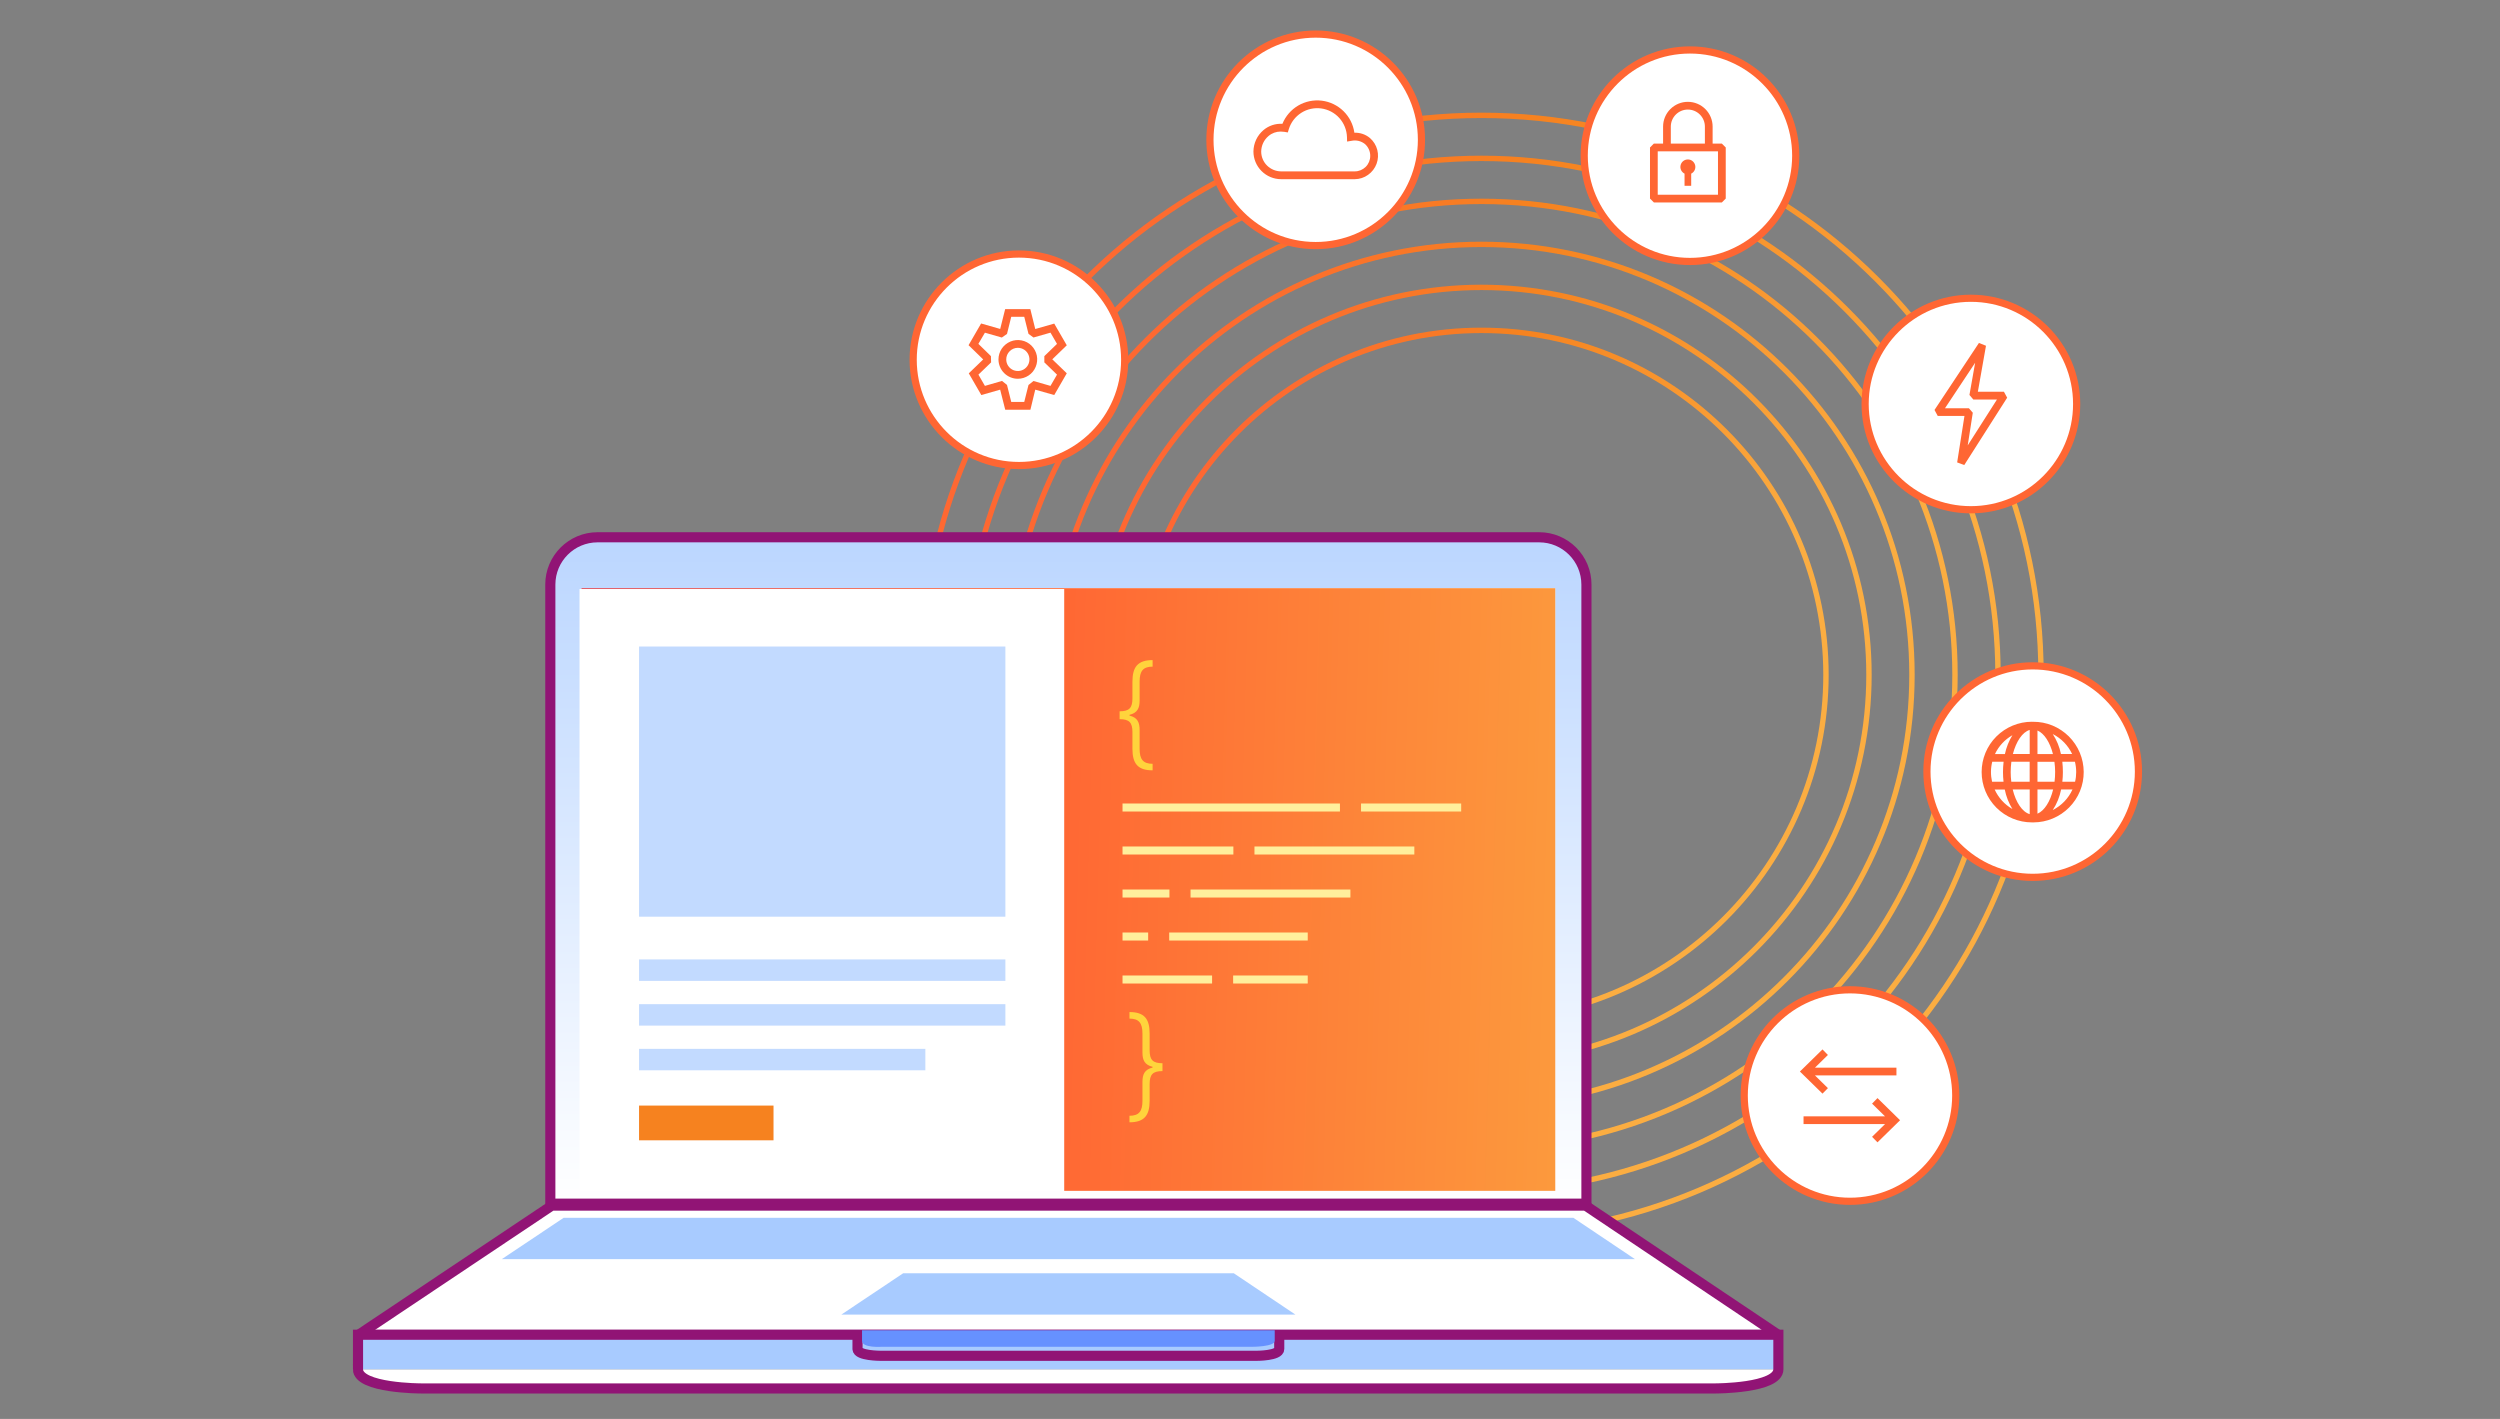 <svg width="740" height="420" viewBox="0 0 740 420" fill="none" xmlns="http://www.w3.org/2000/svg">
<rect x="0" y="0" width="740" height="420" fill="#808080" stroke="none"/>
<path d="M438.502 34.94C347.605 34.94 273.659 108.877 273.659 199.763C273.659 290.638 347.605 364.575 438.502 364.575C529.4 364.575 603.346 290.638 603.346 199.763C603.335 108.877 529.389 34.94 438.502 34.94ZM438.502 366.171C346.732 366.171 272.063 291.521 272.063 199.763C272.063 108.004 346.722 33.344 438.502 33.344C530.283 33.344 604.931 108.004 604.931 199.763C604.931 291.521 530.272 366.171 438.502 366.171Z" fill="url(#paint0_linear_2135_817)"/>
<path d="M438.502 47.676C354.628 47.676 286.396 115.9 286.396 199.763C286.396 283.627 354.628 351.85 438.502 351.85C522.377 351.85 590.608 283.627 590.608 199.763C590.608 115.9 522.366 47.676 438.502 47.676ZM438.502 353.446C353.745 353.446 284.8 284.499 284.8 199.763C284.8 115.016 353.756 46.081 438.502 46.081C523.249 46.081 592.204 115.027 592.204 199.763C592.204 284.499 523.249 353.446 438.502 353.446Z" fill="url(#paint1_linear_2135_817)"/>
<path d="M438.502 60.402C361.651 60.402 299.123 122.922 299.123 199.763C299.123 276.605 361.651 339.125 438.502 339.125C515.353 339.125 577.881 276.605 577.881 199.763C577.87 122.922 515.353 60.402 438.502 60.402ZM438.502 340.71C360.768 340.71 297.527 277.477 297.527 199.753C297.527 122.039 360.768 58.806 438.502 58.806C516.236 58.806 579.477 122.039 579.477 199.763C579.467 277.488 516.226 340.71 438.502 340.71Z" fill="url(#paint2_linear_2135_817)"/>
<path d="M438.502 73.127C368.674 73.127 311.861 129.933 311.861 199.752C311.861 269.571 368.674 326.378 438.502 326.378C508.33 326.378 565.143 269.571 565.143 199.752C565.143 129.933 508.33 73.127 438.502 73.127ZM438.502 327.984C367.791 327.984 310.265 270.465 310.265 199.763C310.265 129.061 367.791 71.541 438.502 71.541C509.213 71.541 566.74 129.061 566.74 199.763C566.74 270.465 509.213 327.984 438.502 327.984Z" fill="url(#paint3_linear_2135_817)"/>
<path d="M438.502 85.863C375.687 85.863 324.588 136.955 324.588 199.763C324.588 262.57 375.687 313.663 438.502 313.663C501.318 313.663 552.417 262.57 552.417 199.763C552.417 136.955 501.307 85.863 438.502 85.863ZM438.502 315.259C374.815 315.259 322.992 263.442 322.992 199.763C322.992 136.083 374.815 84.267 438.502 84.267C502.19 84.267 554.013 136.083 554.013 199.763C554.013 263.442 502.19 315.259 438.502 315.259Z" fill="url(#paint4_linear_2135_817)"/>
<path d="M438.502 98.589C382.71 98.589 337.315 143.978 337.315 199.763C337.315 255.548 382.71 300.938 438.502 300.938C494.294 300.938 539.69 255.548 539.69 199.763C539.679 143.978 494.294 98.589 438.502 98.589ZM438.502 302.523C381.827 302.523 335.719 256.421 335.719 199.753C335.719 143.085 381.827 96.982 438.502 96.982C495.177 96.982 541.286 143.085 541.286 199.753C541.275 256.421 495.167 302.523 438.502 302.523Z" fill="url(#paint5_linear_2135_817)"/>
<path d="M389.446 72.691C406.737 72.691 420.753 58.676 420.753 41.388C420.753 24.1 406.737 10.085 389.446 10.085C372.156 10.085 358.14 24.1 358.14 41.388C358.14 58.676 372.156 72.691 389.446 72.691Z" fill="white"/>
<path d="M389.446 73.755C371.601 73.755 357.076 59.231 357.076 41.388C357.076 23.545 371.601 9.021 389.446 9.021C407.292 9.021 421.817 23.545 421.817 41.388C421.817 59.231 407.302 73.755 389.446 73.755ZM389.446 11.149C372.772 11.149 359.204 24.715 359.204 41.388C359.204 58.061 372.772 71.627 389.446 71.627C406.121 71.627 419.689 58.061 419.689 41.388C419.689 24.715 406.132 11.149 389.446 11.149Z" fill="#FF6633"/>
<path d="M583.383 150.894C600.673 150.894 614.689 136.879 614.689 119.591C614.689 102.303 600.673 88.289 583.383 88.289C566.093 88.289 552.076 102.303 552.076 119.591C552.076 136.879 566.093 150.894 583.383 150.894Z" fill="white"/>
<path d="M583.383 151.958C565.538 151.958 551.012 137.434 551.012 119.591C551.012 101.748 565.538 87.225 583.383 87.225C601.228 87.225 615.753 101.748 615.753 119.591C615.753 137.434 601.228 151.958 583.383 151.958ZM583.383 89.342C566.708 89.342 553.14 102.908 553.14 119.581C553.14 136.253 566.708 149.819 583.383 149.819C600.058 149.819 613.625 136.253 613.625 119.581C613.625 102.908 600.058 89.342 583.383 89.342Z" fill="#FF6633"/>
<path d="M547.596 355.584C564.886 355.584 578.903 341.569 578.903 324.281C578.903 306.993 564.886 292.979 547.596 292.979C530.306 292.979 516.29 306.993 516.29 324.281C516.29 341.569 530.306 355.584 547.596 355.584Z" fill="white"/>
<path d="M547.596 356.648C529.751 356.648 515.226 342.124 515.226 324.281C515.226 306.438 529.751 291.915 547.596 291.915C565.442 291.915 579.967 306.438 579.967 324.281C579.967 342.124 565.452 356.648 547.596 356.648ZM547.596 294.043C530.921 294.043 517.354 307.608 517.354 324.281C517.354 340.954 530.921 354.52 547.596 354.52C564.271 354.52 577.839 340.954 577.839 324.281C577.839 307.608 564.271 294.043 547.596 294.043Z" fill="#FF6633"/>
<path d="M601.675 259.696C618.965 259.696 632.982 245.682 632.982 228.394C632.982 211.106 618.965 197.091 601.675 197.091C584.385 197.091 570.369 211.106 570.369 228.394C570.369 245.682 584.385 259.696 601.675 259.696Z" fill="white"/>
<path d="M601.675 260.761C583.83 260.761 569.305 246.237 569.305 228.394C569.305 210.551 583.83 196.028 601.675 196.028C619.521 196.028 634.046 210.551 634.046 228.394C634.046 246.237 619.521 260.761 601.675 260.761ZM601.675 198.156C585 198.156 571.433 211.722 571.433 228.394C571.433 245.067 585 258.633 601.675 258.633C618.35 258.633 631.918 245.067 631.918 228.394C631.918 211.722 618.35 198.156 601.675 198.156Z" fill="#FF6633"/>
<path d="M500.222 77.393C517.512 77.393 531.528 63.379 531.528 46.091C531.528 28.803 517.512 14.788 500.222 14.788C482.931 14.788 468.915 28.803 468.915 46.091C468.915 63.379 482.931 77.393 500.222 77.393Z" fill="white"/>
<path d="M500.232 78.457C482.387 78.457 467.862 63.934 467.862 46.091C467.862 28.248 482.387 13.724 500.232 13.724C518.078 13.724 532.603 28.248 532.603 46.091C532.603 63.934 518.078 78.457 500.232 78.457ZM500.232 15.852C483.557 15.852 469.99 29.418 469.99 46.091C469.99 62.763 483.557 76.329 500.232 76.329C516.907 76.329 530.475 62.763 530.475 46.091C530.475 29.418 516.907 15.852 500.232 15.852Z" fill="#FF6633"/>
<path d="M301.603 137.796C318.893 137.796 332.909 123.781 332.909 106.493C332.909 89.206 318.893 75.191 301.603 75.191C284.313 75.191 270.296 89.206 270.296 106.493C270.296 123.781 284.313 137.796 301.603 137.796Z" fill="white"/>
<path d="M301.603 138.86C283.758 138.86 269.232 124.337 269.232 106.493C269.232 88.65 283.758 74.127 301.603 74.127C319.448 74.127 333.974 88.65 333.974 106.493C333.974 124.337 319.459 138.86 301.603 138.86ZM301.603 76.255C284.928 76.255 271.361 89.821 271.361 106.493C271.361 123.166 284.928 136.732 301.603 136.732C318.278 136.732 331.845 123.166 331.845 106.493C331.845 89.821 318.288 76.255 301.603 76.255Z" fill="#FF6633"/>
<path d="M301.284 112.115C302.412 112.115 303.529 111.775 304.465 111.147C305.412 110.519 306.147 109.626 306.572 108.572C307.009 107.53 307.115 106.37 306.902 105.263C306.679 104.157 306.136 103.135 305.338 102.327C304.54 101.529 303.518 100.975 302.401 100.763C301.294 100.539 300.134 100.656 299.092 101.092C298.049 101.529 297.155 102.263 296.516 103.199C295.888 104.146 295.548 105.253 295.548 106.38C295.548 107.902 296.155 109.36 297.229 110.434C298.304 111.509 299.762 112.115 301.284 112.115ZM301.284 102.954C301.965 102.954 302.624 103.157 303.188 103.529C303.752 103.901 304.199 104.444 304.455 105.072C304.71 105.7 304.785 106.391 304.646 107.061C304.519 107.732 304.189 108.338 303.71 108.817C303.231 109.296 302.614 109.626 301.954 109.753C301.284 109.881 300.592 109.817 299.964 109.562C299.336 109.306 298.804 108.86 298.421 108.296C298.038 107.732 297.846 107.061 297.846 106.391C297.846 105.476 298.208 104.604 298.857 103.965C299.496 103.316 300.368 102.954 301.284 102.954Z" fill="#FF6633"/>
<path d="M291.025 106.391L286.758 110.509L290.472 116.935L296.048 115.339L297.549 121.287H304.997L306.434 115.339L312.053 116.935L315.766 110.498L311.478 106.359L315.766 102.209L312.053 95.783L306.434 97.39L304.976 91.495H297.527L296.059 97.368L290.408 95.751L286.694 102.178L291.025 106.391ZM291.536 98.475L296.538 99.911L298.07 98.847L299.326 93.772H303.178L304.433 98.815L305.913 99.901L310.946 98.464L312.872 101.795L309.126 105.412V107.263L312.872 110.892L310.946 114.222L305.913 112.775L304.433 113.956L303.178 118.967H299.326L298.07 113.935L296.591 112.754L291.536 114.222L289.61 110.892L293.367 107.263L293.313 105.412L289.6 101.784L291.536 98.475Z" fill="#FF6633"/>
<path d="M601.462 213.637C597.515 213.637 593.726 215.212 590.928 218C588.129 220.798 586.565 224.586 586.565 228.533C586.565 232.48 588.14 236.268 590.928 239.067C593.726 241.865 597.515 243.429 601.462 243.429H601.941C603.899 243.418 605.836 243.025 607.634 242.269C609.443 241.514 611.071 240.407 612.455 239.024C613.828 237.63 614.924 235.992 615.668 234.183C616.413 232.374 616.786 230.438 616.775 228.48C616.765 226.522 616.371 224.586 615.615 222.788C614.86 220.979 613.753 219.351 612.37 217.968C610.976 216.595 609.337 215.499 607.528 214.754C605.719 214.01 603.782 213.637 601.824 213.648H601.462V213.637ZM607.613 217.276C610.124 218.553 612.146 220.628 613.349 223.181H610.039C609.614 221.074 608.784 219.074 607.613 217.276ZM614.551 228.533C614.551 229.501 614.445 230.459 614.221 231.395H610.454C610.561 230.448 610.614 229.491 610.614 228.533C610.614 227.512 610.561 226.49 610.444 225.479H614.179C614.423 226.48 614.551 227.501 614.551 228.533ZM613.455 233.683C612.263 236.321 610.199 238.471 607.613 239.779C608.826 237.928 609.667 235.853 610.092 233.683H613.455ZM603.091 233.683H607.73C606.868 237.247 605.144 239.982 603.091 240.854V233.683ZM603.091 225.501H608.113C608.379 227.458 608.39 229.437 608.145 231.395H603.091V225.501ZM603.091 216.233C605.091 217.074 606.794 219.723 607.677 223.213H603.091V216.233ZM590.513 223.181C591.63 220.84 593.428 218.904 595.674 217.617C594.62 219.34 593.865 221.234 593.45 223.213H590.513V223.181ZM600.792 223.181H595.812C596.78 219.5 598.611 216.691 600.792 216.063V223.181ZM600.792 231.395H595.344C595.227 230.448 595.163 229.491 595.163 228.533C595.163 227.512 595.237 226.49 595.365 225.479H600.781V231.395H600.792ZM600.792 240.992C598.579 240.343 596.674 237.471 595.759 233.683H600.792V240.992ZM595.674 239.471C593.354 238.141 591.524 236.119 590.417 233.693H593.407C593.811 235.736 594.578 237.694 595.674 239.471ZM589.651 231.395C589.204 229.448 589.214 227.416 589.704 225.479H593.067C592.949 226.49 592.886 227.512 592.886 228.533C592.886 229.491 592.939 230.448 593.045 231.395H589.651Z" fill="#FF6633"/>
<path d="M555.737 325.037L554.13 326.675L557.971 330.442H533.848V332.729H557.971L554.13 336.496L555.737 338.134L562.419 331.591L555.737 325.037Z" fill="#FF6633"/>
<path d="M541.062 322.09L537.221 318.323H561.345V316.035H537.221L541.062 312.269L539.456 310.63L532.773 317.174L539.456 323.717L541.062 322.09Z" fill="#FF6633"/>
<path d="M488.399 43.654V58.773L489.548 59.923H509.671L510.82 58.773V43.654L509.671 42.505H506.936V37.472C506.936 35.525 506.159 33.663 504.787 32.291C503.414 30.918 501.552 30.142 499.604 30.142C497.657 30.142 495.795 30.918 494.422 32.291C493.049 33.663 492.273 35.525 492.273 37.472V42.505H489.538L488.399 43.654ZM504.638 42.505H494.56V37.472C494.56 36.132 495.092 34.855 496.04 33.908C496.987 32.961 498.264 32.429 499.604 32.429C500.945 32.429 502.222 32.961 503.169 33.908C504.116 34.855 504.648 36.132 504.648 37.472V42.505H504.638ZM490.687 44.803H508.522V57.635H490.687V44.803Z" fill="#FF6633"/>
<path d="M498.232 47.676C497.838 47.985 497.561 48.421 497.455 48.91C497.338 49.4 497.391 49.91 497.604 50.357C497.817 50.804 498.179 51.177 498.626 51.4V54.996H500.594V51.4C501.041 51.177 501.403 50.815 501.616 50.357C501.828 49.91 501.882 49.4 501.765 48.91C501.648 48.421 501.371 47.995 500.988 47.676C500.594 47.367 500.115 47.197 499.615 47.197C499.104 47.197 498.615 47.367 498.232 47.676Z" fill="#FF6633"/>
<path d="M593.162 115.952H585.447L587.852 102.344L585.767 101.514L572.614 121.347L573.572 123.124H581.478L579.318 136.871L581.414 137.658L594.12 117.719L593.162 115.952ZM582.447 131.827L583.947 122.166L582.798 120.847H575.711L584.639 107.377L582.957 116.91L584.107 118.261H591.098L582.447 131.827Z" fill="#FF6633"/>
<path d="M401.013 53.039H379.209C377.039 53.039 374.953 52.166 373.421 50.634C371.888 49.102 371.016 47.017 371.016 44.846C371.026 43.633 371.303 42.441 371.814 41.345C372.324 40.249 373.08 39.281 374.006 38.494C375.559 37.185 377.56 36.526 379.592 36.653C380.518 34.387 382.157 32.493 384.264 31.248C386.371 30.014 388.829 29.503 391.255 29.801C393.681 30.099 395.937 31.195 397.683 32.908C399.428 34.621 400.556 36.866 400.896 39.292C402.578 39.217 404.216 39.781 405.504 40.856C406.568 41.782 407.324 43.005 407.675 44.367C408.026 45.729 407.951 47.165 407.462 48.485C406.972 49.804 406.1 50.943 404.94 51.762C403.791 52.592 402.418 53.028 401.013 53.039ZM379.071 38.941C377.762 38.941 376.485 39.398 375.485 40.26C374.815 40.824 374.272 41.526 373.899 42.314C373.527 43.101 373.325 43.974 373.314 44.846C373.314 46.399 373.931 47.9 375.038 48.995C376.145 50.091 377.634 50.719 379.188 50.73H401.013C402.226 50.73 403.386 50.24 404.248 49.389C405.11 48.538 405.589 47.368 405.589 46.155C405.6 45.484 405.461 44.825 405.185 44.218C404.919 43.612 404.514 43.058 404.014 42.622C403.461 42.186 402.812 41.867 402.131 41.707C401.439 41.548 400.726 41.537 400.034 41.686L398.736 41.899L398.704 40.579C398.64 38.494 397.842 36.494 396.448 34.94C395.054 33.387 393.149 32.387 391.085 32.099C389.021 31.823 386.914 32.28 385.158 33.408C383.402 34.536 382.093 36.238 381.487 38.239L381.189 39.207L380.188 39.026C379.816 38.983 379.443 38.951 379.071 38.941Z" fill="#FF6633"/>
<path d="M163.351 356.852H469.327L526.4 395.136H106.08L163.351 356.852Z" fill="white"/>
<path d="M163.351 356.852V355.352L162.517 355.605L163.351 356.852ZM469.327 356.852L470.162 355.606L469.327 355.352V356.852ZM526.4 395.136V396.636L527.236 393.89L526.4 395.136ZM106.08 395.136L105.247 393.889L106.08 396.636V395.136ZM163.351 358.352H469.327V355.352H163.351V358.352ZM468.491 358.097L525.565 396.381L527.236 393.89L470.162 355.606L468.491 358.097ZM526.4 393.636H106.08V396.636H526.4V393.636ZM106.914 396.383L164.185 358.099L162.517 355.605L105.247 393.889L106.914 396.383Z" fill="#911475"/>
<path d="M267.35 376.879H365.194L383.444 389.122H249.036L267.35 376.879Z" fill="#A8CBFF"/>
<path d="M166.843 360.465L465.701 360.464L483.952 372.706L148.529 372.708L166.843 360.465Z" fill="#A8CBFF"/>
<path d="M124.79 410.979C124.79 410.979 106.079 410.979 106.08 405.297H526.399C526.4 410.979 507.689 410.979 507.689 410.979H124.79Z" fill="white"/>
<rect x="105.972" y="395.087" width="420.536" height="10.21" fill="#A8CBFF"/>
<path d="M526.4 395.087H105.972V405.296H105.954C105.955 410.978 124.675 410.978 124.675 410.978H507.772C507.772 410.978 526.4 410.978 526.4 405.297V395.087Z" stroke="#911475" stroke-width="3"/>
<path d="M378.654 395.693H253.826V399.305C253.826 401.315 260.615 401.316 260.615 401.316H368.31L368.384 401.315H372.034C372.034 401.315 378.654 401.315 378.654 399.305L378.654 395.693Z" stroke="#911475" stroke-width="3"/>
<path d="M377.318 393.751H255.162V396.899C255.162 399.055 260.973 398.651 260.973 398.651H366.966L367.04 398.651H370.693C370.693 398.651 377.318 398.651 377.318 396.899L377.318 393.751Z" fill="#6691FF"/>
<path d="M162.895 173.033C162.895 165.301 169.163 159.033 176.895 159.033H455.585C463.317 159.033 469.585 165.301 469.585 173.033V356.295H162.895V173.033Z" fill="url(#paint6_linear_2135_817)" stroke="#911475" stroke-width="3"/>
<path d="M172.121 174.105H460.36V352.489H172.121V174.105Z" fill="white"/>
<path d="M172.121 174.105H460.36V352.489H172.121V174.105Z" fill="url(#paint7_linear_2135_817)"/>
<path d="M335.2 221.657V216.708C335.2 213.883 334.274 212.874 331.401 212.874V210.547C334.274 210.547 335.2 209.538 335.2 206.713V201.763C335.2 197.407 336.791 195.389 341.171 195.389V197.324C338.31 197.324 337.325 198.689 337.325 201.763V207.39C337.325 209.574 336.696 211.01 334.333 211.592V211.817C336.707 212.399 337.325 213.847 337.325 216.019V221.646C337.325 224.72 338.322 226.085 341.171 226.085V228.02C336.791 228.032 335.2 226.014 335.2 221.657Z" fill="#FFD43C"/>
<path d="M340.293 305.934V310.884C340.293 313.709 341.219 314.718 344.092 314.718V317.044C341.219 317.044 340.293 318.053 340.293 320.878V325.828C340.293 330.184 338.702 332.202 334.321 332.202V330.268C337.182 330.268 338.168 328.903 338.168 325.828V320.202C338.168 318.018 338.797 316.581 341.159 316V315.774C338.785 315.193 338.168 313.745 338.168 311.572V305.946C338.168 302.872 337.17 301.507 334.321 301.507V299.572C338.702 299.56 340.293 301.566 340.293 305.934Z" fill="#FFD43C"/>
<path d="M396.623 237.836H332.267V240.21H396.623V237.836Z" fill="#FFEF9C"/>
<path d="M432.51 237.836H402.867V240.21H432.51V237.836Z" fill="#FFEF9C"/>
<path d="M365.08 250.561H332.267V252.935H365.08V250.561Z" fill="#FFEF9C"/>
<path d="M418.644 250.561H371.324V252.935H418.644V250.561Z" fill="#FFEF9C"/>
<path d="M346.157 263.297H332.267V265.671H346.157V263.297Z" fill="#FFEF9C"/>
<path d="M399.721 263.297H352.401V265.671H399.721V263.297Z" fill="#FFEF9C"/>
<path d="M339.853 276.022H332.267V278.396H339.853V276.022Z" fill="#FFEF9C"/>
<path d="M387.09 276.022H346.086V278.396H387.09V276.022Z" fill="#FFEF9C"/>
<path d="M358.776 288.747H332.267V291.121H358.776V288.747Z" fill="#FFEF9C"/>
<path d="M387.09 288.747H365.009V291.121H387.09V288.747Z" fill="#FFEF9C"/>
<path d="M315.005 174.349H171.539V352.657H315.005V174.349Z" fill="white"/>
<path d="M297.596 283.992H189.158V290.34H297.596V283.992Z" fill="#A8CBFF" fill-opacity="0.7"/>
<path d="M297.596 297.232H189.158V303.581H297.596V297.232Z" fill="#A8CBFF" fill-opacity="0.7"/>
<path d="M273.908 310.459H189.158V316.808H273.908V310.459Z" fill="#A8CBFF" fill-opacity="0.7"/>
<path d="M228.961 327.25H189.158V337.531H228.961V327.25Z" fill="#F6821F"/>
<path d="M297.596 191.374H189.158V271.343H297.596V191.374Z" fill="#A8CBFF" fill-opacity="0.7"/>
<defs>
<linearGradient id="paint0_linear_2135_817" x1="243.475" y1="11.615" x2="652.019" y2="249.371" gradientUnits="userSpaceOnUse">
<stop offset="0.005" stop-color="#CE2F55"/>
<stop offset="0.198" stop-color="#FF6633"/>
<stop offset="0.411" stop-color="#F6821F"/>
<stop offset="0.769" stop-color="#FBAD41"/>
</linearGradient>
<linearGradient id="paint1_linear_2135_817" x1="258.4" y1="26.014" x2="635.69" y2="245.581" gradientUnits="userSpaceOnUse">
<stop offset="0.005" stop-color="#CE2F55"/>
<stop offset="0.198" stop-color="#FF6633"/>
<stop offset="0.411" stop-color="#F6821F"/>
<stop offset="0.769" stop-color="#FBAD41"/>
</linearGradient>
<linearGradient id="paint2_linear_2135_817" x1="273.313" y1="40.402" x2="619.355" y2="241.792" gradientUnits="userSpaceOnUse">
<stop offset="0.005" stop-color="#CE2F55"/>
<stop offset="0.198" stop-color="#FF6633"/>
<stop offset="0.411" stop-color="#F6821F"/>
<stop offset="0.769" stop-color="#FBAD41"/>
</linearGradient>
<linearGradient id="paint3_linear_2135_817" x1="288.238" y1="54.799" x2="603.021" y2="237.99" gradientUnits="userSpaceOnUse">
<stop offset="0.005" stop-color="#CE2F55"/>
<stop offset="0.198" stop-color="#FF6633"/>
<stop offset="0.411" stop-color="#F6821F"/>
<stop offset="0.769" stop-color="#FBAD41"/>
</linearGradient>
<linearGradient id="paint4_linear_2135_817" x1="303.151" y1="69.186" x2="586.693" y2="234.196" gradientUnits="userSpaceOnUse">
<stop offset="0.005" stop-color="#CE2F55"/>
<stop offset="0.198" stop-color="#FF6633"/>
<stop offset="0.411" stop-color="#F6821F"/>
<stop offset="0.769" stop-color="#FBAD41"/>
</linearGradient>
<linearGradient id="paint5_linear_2135_817" x1="318.064" y1="83.563" x2="570.365" y2="230.392" gradientUnits="userSpaceOnUse">
<stop offset="0.005" stop-color="#CE2F55"/>
<stop offset="0.198" stop-color="#FF6633"/>
<stop offset="0.411" stop-color="#F6821F"/>
<stop offset="0.769" stop-color="#FBAD41"/>
</linearGradient>
<linearGradient id="paint6_linear_2135_817" x1="316.24" y1="159.033" x2="316.24" y2="356.295" gradientUnits="userSpaceOnUse">
<stop stop-color="#BBD6FF"/>
<stop offset="1" stop-color="white"/>
</linearGradient>
<linearGradient id="paint7_linear_2135_817" x1="-39.22" y1="352.657" x2="688.49" y2="372.68" gradientUnits="userSpaceOnUse">
<stop stop-color="#281A81"/>
<stop offset="0.22" stop-color="#CE2F55"/>
<stop offset="0.474" stop-color="#FF6633"/>
<stop offset="0.767" stop-color="#FBAD41"/>
</linearGradient>
</defs>
</svg>